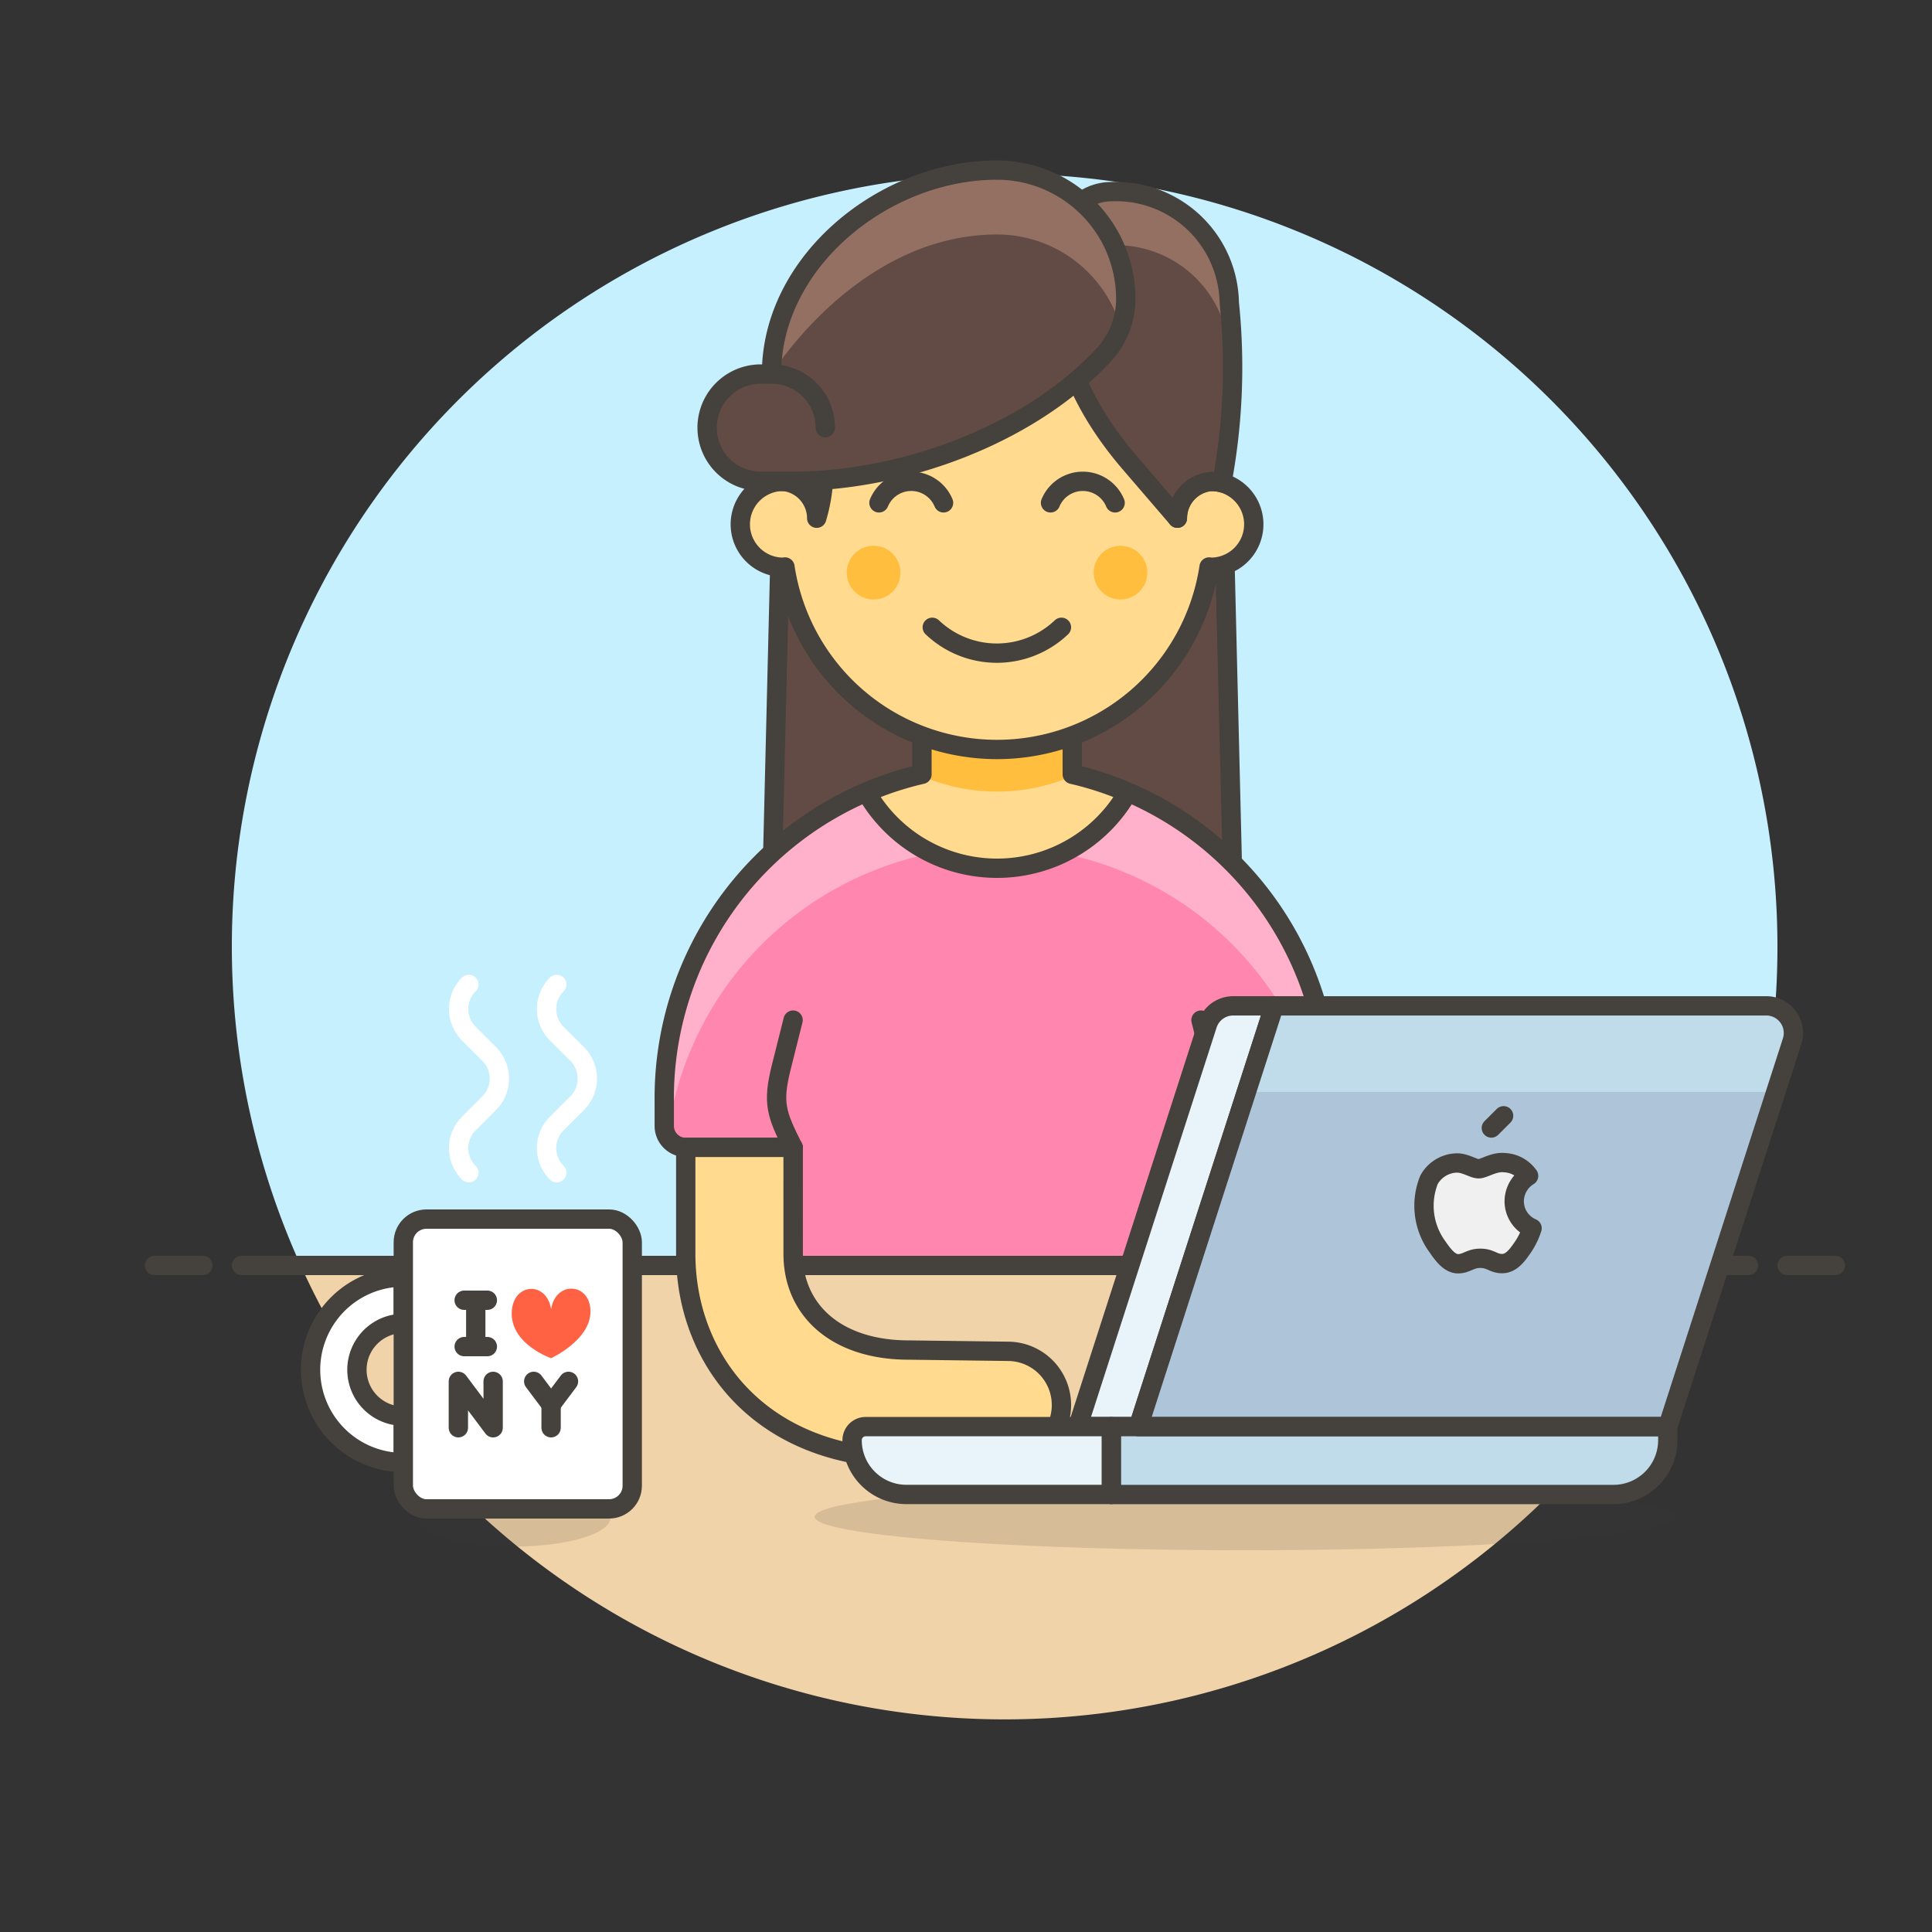 <svg xmlns="http://www.w3.org/2000/svg" viewBox="0 0 100 100"><rect x="0" y="0" width="100" height="100" fill="#333333" stroke="none"/><g class="nc-icon-wrapper"><defs/><path class="a" d="M92 49a40 40 0 1 0-76.436 16.5h72.872A39.829 39.829 0 0 0 92 49z" style="" fill="#c7f0ff"/><path class="b" d="M15.564 65.5a40 40 0 0 0 72.872 0z" style="" fill="#f0d3a8"/><g><path class="c" d="M12.5 65.5h78" fill="none" stroke="#45413c" stroke-linecap="round" stroke-linejoin="round"/><path class="c" d="M8 65.5h2.5" fill="none" stroke="#45413c" stroke-linecap="round" stroke-linejoin="round"/><path class="c" d="M92.5 65.5H95" fill="none" stroke="#45413c" stroke-linecap="round" stroke-linejoin="round"/></g><g><path class="d" d="M63.83 46.585H39.939l.555-22.78h22.78l.556 22.78z" stroke="#45413c" stroke-linecap="round" stroke-linejoin="round" fill="#614b44"/><path class="e" d="M62.163 65.5v-6.11h5.556a1.111 1.111 0 0 0 1.111-1.112v-1.256a17.225 17.225 0 1 0-34.448 0v1.255a1.112 1.112 0 0 0 1.112 1.112h5.556V65.5z" style="" fill="#ff87af"/><path class="f" d="M51.606 39.638a17.254 17.254 0 0 0-17.224 17.384v1.255a1.109 1.109 0 0 0 .157.569 17.208 17.208 0 0 1 34.135 0 1.108 1.108 0 0 0 .156-.569v-1.255a17.253 17.253 0 0 0-17.224-17.384z" style="" fill="#ffb0ca"/><path class="c" d="M62.163 65.5v-6.11h5.556a1.111 1.111 0 0 0 1.111-1.112v-1.256a17.225 17.225 0 1 0-34.448 0v1.255a1.112 1.112 0 0 0 1.112 1.112h5.556V65.5z" fill="none" stroke="#45413c" stroke-linecap="round" stroke-linejoin="round"/><path class="g" d="M41.051 64.9c0 2.9 2.221 4.978 5.989 4.978l5.122.066a2.778 2.778 0 0 1 2.778 2.778 2.777 2.777 0 0 1-2.778 2.778H47.04c-7.737 0-11.546-5.2-11.546-10.6v-5.511h5.556z" stroke="#45413c" stroke-linecap="round" stroke-linejoin="round" fill="#ffda8f"/><path class="g" d="M62.163 59.389h5.556v6.112h-5.556z" stroke="#45413c" stroke-linecap="round" stroke-linejoin="round" fill="#ffda8f"/><path class="c" d="M41.05 59.389c-.863-1.727-1.08-2.273-.613-4.145l.613-2.444" fill="none" stroke="#45413c" stroke-linecap="round" stroke-linejoin="round"/><path class="c" d="M62.163 59.389c.863-1.727 1.08-2.273.612-4.145l-.612-2.444" fill="none" stroke="#45413c" stroke-linecap="round" stroke-linejoin="round"/><path class="h" d="M55.5 40.079v-3.47h-7.78v3.47a17.033 17.033 0 0 0-2.871.938 7.783 7.783 0 0 0 13.517 0 17 17 0 0 0-2.866-.938z" style="" fill="#ffda8f"/><path class="i" d="M47.717 36.609v3.56a9.823 9.823 0 0 0 7.779 0v-3.56z" style="" fill="#ffbe3d"/><path class="c" d="M55.5 40.079v-3.47h-7.78v3.47a17.033 17.033 0 0 0-2.871.938 7.783 7.783 0 0 0 13.517 0 17 17 0 0 0-2.866-.938z" fill="none" stroke="#45413c" stroke-linecap="round" stroke-linejoin="round"/><g><path class="g" d="M62.719 24.916v-2.778a11.113 11.113 0 0 0-22.225 0v2.778a2.223 2.223 0 0 0 0 4.445c.047 0 .09-.011.136-.014a11.1 11.1 0 0 0 21.952 0c.047 0 .09.014.137.014a2.223 2.223 0 0 0 0-4.445z" stroke="#45413c" stroke-linecap="round" stroke-linejoin="round" fill="#ffda8f"/><path class="c" d="M48.254 32.469a4.847 4.847 0 0 0 6.686 0" fill="none" stroke="#45413c" stroke-linecap="round" stroke-linejoin="round"/><path class="c" d="M57.718 26.027a1.811 1.811 0 0 0-3.343 0" fill="none" stroke="#45413c" stroke-linecap="round" stroke-linejoin="round"/><path class="c" d="M48.838 26.027a1.811 1.811 0 0 0-3.343 0" fill="none" stroke="#45413c" stroke-linecap="round" stroke-linejoin="round"/><circle class="i" cx="45.217" cy="29.639" r="1.389" style="" fill="#ffbe3d"/><circle class="i" cx="57.996" cy="29.639" r="1.389" style="" fill="#ffbe3d"/><path class="d" d="M40.994 24.913h-.5a1.917 1.917 0 0 1 1.778 1.91 8.615 8.615 0 0 0 .352-1.973q-.824.063-1.63.063z" stroke="#45413c" stroke-linecap="round" stroke-linejoin="round" fill="#614b44"/><path class="j" d="M57.139 18.359c-.068.073-.137.146-.206.217.417-.129.674-.216.674-.216v2.667s1.926 1.669 3.1 1.278a10.083 10.083 0 0 0 .236 4.518 1.917 1.917 0 0 1 1.778-1.91v-2.775a11.1 11.1 0 0 0-4.968-9.26" stroke="#45413c" stroke-linecap="round" stroke-linejoin="round" fill="#a86c4d"/><g><path class="k" d="M54.94 15.946V12.5a2.58 2.58 0 0 1 2.58-2.58 5.864 5.864 0 0 1 6.108 5.75 32.416 32.416 0 0 1-.384 9.32 2.222 2.222 0 0 0-.525-.069h-.036a1.913 1.913 0 0 0-1.742 1.9l-2.5-2.909c-1.899-2.222-3.501-5.046-3.501-7.966z" style="" fill="#614b44"/><path class="l" d="M57.52 12.693a5.864 5.864 0 0 1 6.108 5.75c.05.9.091 1.732.117 2.522.063-1.606-.007-3.287-.117-5.3a5.864 5.864 0 0 0-6.108-5.75 2.58 2.58 0 0 0-2.58 2.58v2.778a2.58 2.58 0 0 1 2.58-2.58z" style="" fill="#947063"/><path class="c" d="M54.94 15.946V12.5a2.58 2.58 0 0 1 2.58-2.58 5.864 5.864 0 0 1 6.108 5.75 32.416 32.416 0 0 1-.384 9.32 2.222 2.222 0 0 0-.525-.069h-.036a1.913 1.913 0 0 0-1.742 1.9l-2.5-2.909c-1.899-2.222-3.501-5.046-3.501-7.966z" fill="none" stroke="#45413c" stroke-linecap="round" stroke-linejoin="round"/><path class="k" d="M57.139 18.359c-3.882 4.179-10.441 6.554-16.145 6.554h-1.613a2.776 2.776 0 0 1-2.781-2.777 2.776 2.776 0 0 1 2.776-2.776h.558c0-5.83 5.837-10.557 11.667-10.557a6.668 6.668 0 0 1 6.668 6.668 4.245 4.245 0 0 1-1.13 2.888z" style="" fill="#614b44"/><path class="l" d="M51.606 8.8c-5.83 0-11.667 4.727-11.667 10.557 0 0 4.444-7.22 11.667-7.22a6.667 6.667 0 0 1 6.4 4.8 4.253 4.253 0 0 0 .27-1.469 6.668 6.668 0 0 0-6.67-6.668z" style="" fill="#947063"/><path class="c" d="M57.139 18.359c-3.882 4.179-10.441 6.554-16.145 6.554h-1.613a2.776 2.776 0 0 1-2.781-2.777 2.776 2.776 0 0 1 2.776-2.776h.558c0-5.83 5.837-10.557 11.667-10.557a6.668 6.668 0 0 1 6.668 6.668 4.245 4.245 0 0 1-1.13 2.888z" fill="none" stroke="#45413c" stroke-linecap="round" stroke-linejoin="round"/><path class="c" d="M39.939 19.36a2.778 2.778 0 0 1 2.778 2.778" fill="none" stroke="#45413c" stroke-linecap="round" stroke-linejoin="round"/></g></g><g><ellipse class="m" cx="26.6" cy="78.55" rx="5" ry="1.5" fill="#45413c" opacity="0.15"/><path class="n" d="M24.267 50.954a1.8 1.8 0 0 0 0 2.546l1.054 1.054a1.8 1.8 0 0 1 0 2.546l-1.054 1.054a1.8 1.8 0 0 0 0 2.546" fill="none" stroke-linecap="round" stroke-linejoin="round" stroke="#fff"/><path class="n" d="M28.818 50.954a1.8 1.8 0 0 0 0 2.546l1.055 1.054a1.8 1.8 0 0 1 0 2.546l-1.055 1.054a1.8 1.8 0 0 0 0 2.546" fill="none" stroke-linecap="round" stroke-linejoin="round" stroke="#fff"/><path class="o" d="M20.875 75.7a4.8 4.8 0 1 1 0-9.6v2.4a2.4 2.4 0 1 0 0 4.8z" stroke="#45413c" stroke-linejoin="round" fill="#fff"/><rect class="o" x="20.875" y="63.1" width="11.85" height="15" rx="1.2" stroke="#45413c" stroke-linejoin="round" fill="#fff"/><path class="p" d="M28.525 70.3s2.038-.928 2.038-2.421-1.808-1.608-2.038-.115c-.23-1.493-2.038-1.378-2.038.23s2.038 2.306 2.038 2.306z" style="" fill="#ff6242"/><path class="c" d="M24.625 67.3v2.4" fill="none" stroke="#45413c" stroke-linecap="round" stroke-linejoin="round"/><path class="c" d="M23.725 73.9v-2.4l1.8 2.4v-2.4" fill="none" stroke="#45413c" stroke-linecap="round" stroke-linejoin="round"/><path class="c" d="M27.625 71.5l.9 1.2.9-1.2" fill="none" stroke="#45413c" stroke-linecap="round" stroke-linejoin="round"/><path class="c" d="M28.525 73.9v-1.2" fill="none" stroke="#45413c" stroke-linecap="round" stroke-linejoin="round"/><path class="c" d="M24.025 67.3h1.2" fill="none" stroke="#45413c" stroke-linecap="round" stroke-linejoin="round"/><path class="c" d="M24.025 69.7h1.2" fill="none" stroke="#45413c" stroke-linecap="round" stroke-linejoin="round"/></g><g><ellipse class="m" cx="64.441" cy="78.509" rx="22.278" ry="1.732" fill="#45413c" opacity="0.15"/><path class="q" d="M58.925 73.842h-3.142l6.711-20.807a1.405 1.405 0 0 1 1.337-.973h2.12z" stroke="#45413c" stroke-linejoin="round" fill="#e8f4fa"/><path class="r" d="M86.325 73.842h-27.4l7.026-21.78h25.47a1.406 1.406 0 0 1 1.338 1.838z" style="" fill="#adc4d9"/><path class="s" d="M65.951 52.062h25.47a1.406 1.406 0 0 1 1.338 1.838l-.845 2.618h-27.4z" style="" fill="#c0dceb"/><path class="t" d="M86.325 73.842H57.52v3.513h25.995a2.811 2.811 0 0 0 2.81-2.811z" stroke="#45413c" stroke-linejoin="round" fill="#c0dceb"/><path class="q" d="M57.52 73.842H44.805a.7.7 0 0 0-.7.7 2.81 2.81 0 0 0 2.81 2.811H57.52z" stroke="#45413c" stroke-linejoin="round" fill="#e8f4fa"/><path class="u" d="M78.375 62.177a1.558 1.558 0 0 1 .745-1.315 1.617 1.617 0 0 0-1.263-.684c-.538-.054-1.048.317-1.321.317s-.693-.309-1.139-.3a1.692 1.692 0 0 0-1.429.866 3.591 3.591 0 0 0 .438 3.477c.29.42.635.891 1.09.874.437-.018.6-.283 1.13-.283s.677.283 1.139.274.769-.427 1.057-.847a3.784 3.784 0 0 0 .477-.983 1.521 1.521 0 0 1-.924-1.396z" stroke="#45413c" stroke-linejoin="round" fill="#f0f0f0"/><path class="c" d="M77.192 58.385l.634-.633" fill="none" stroke="#45413c" stroke-linecap="round" stroke-linejoin="round"/><path class="v" d="M86.325 73.842h-27.4l7.026-21.78h25.47a1.406 1.406 0 0 1 1.338 1.838z" fill="none" stroke="#45413c" stroke-linejoin="round"/></g></g></g></svg>